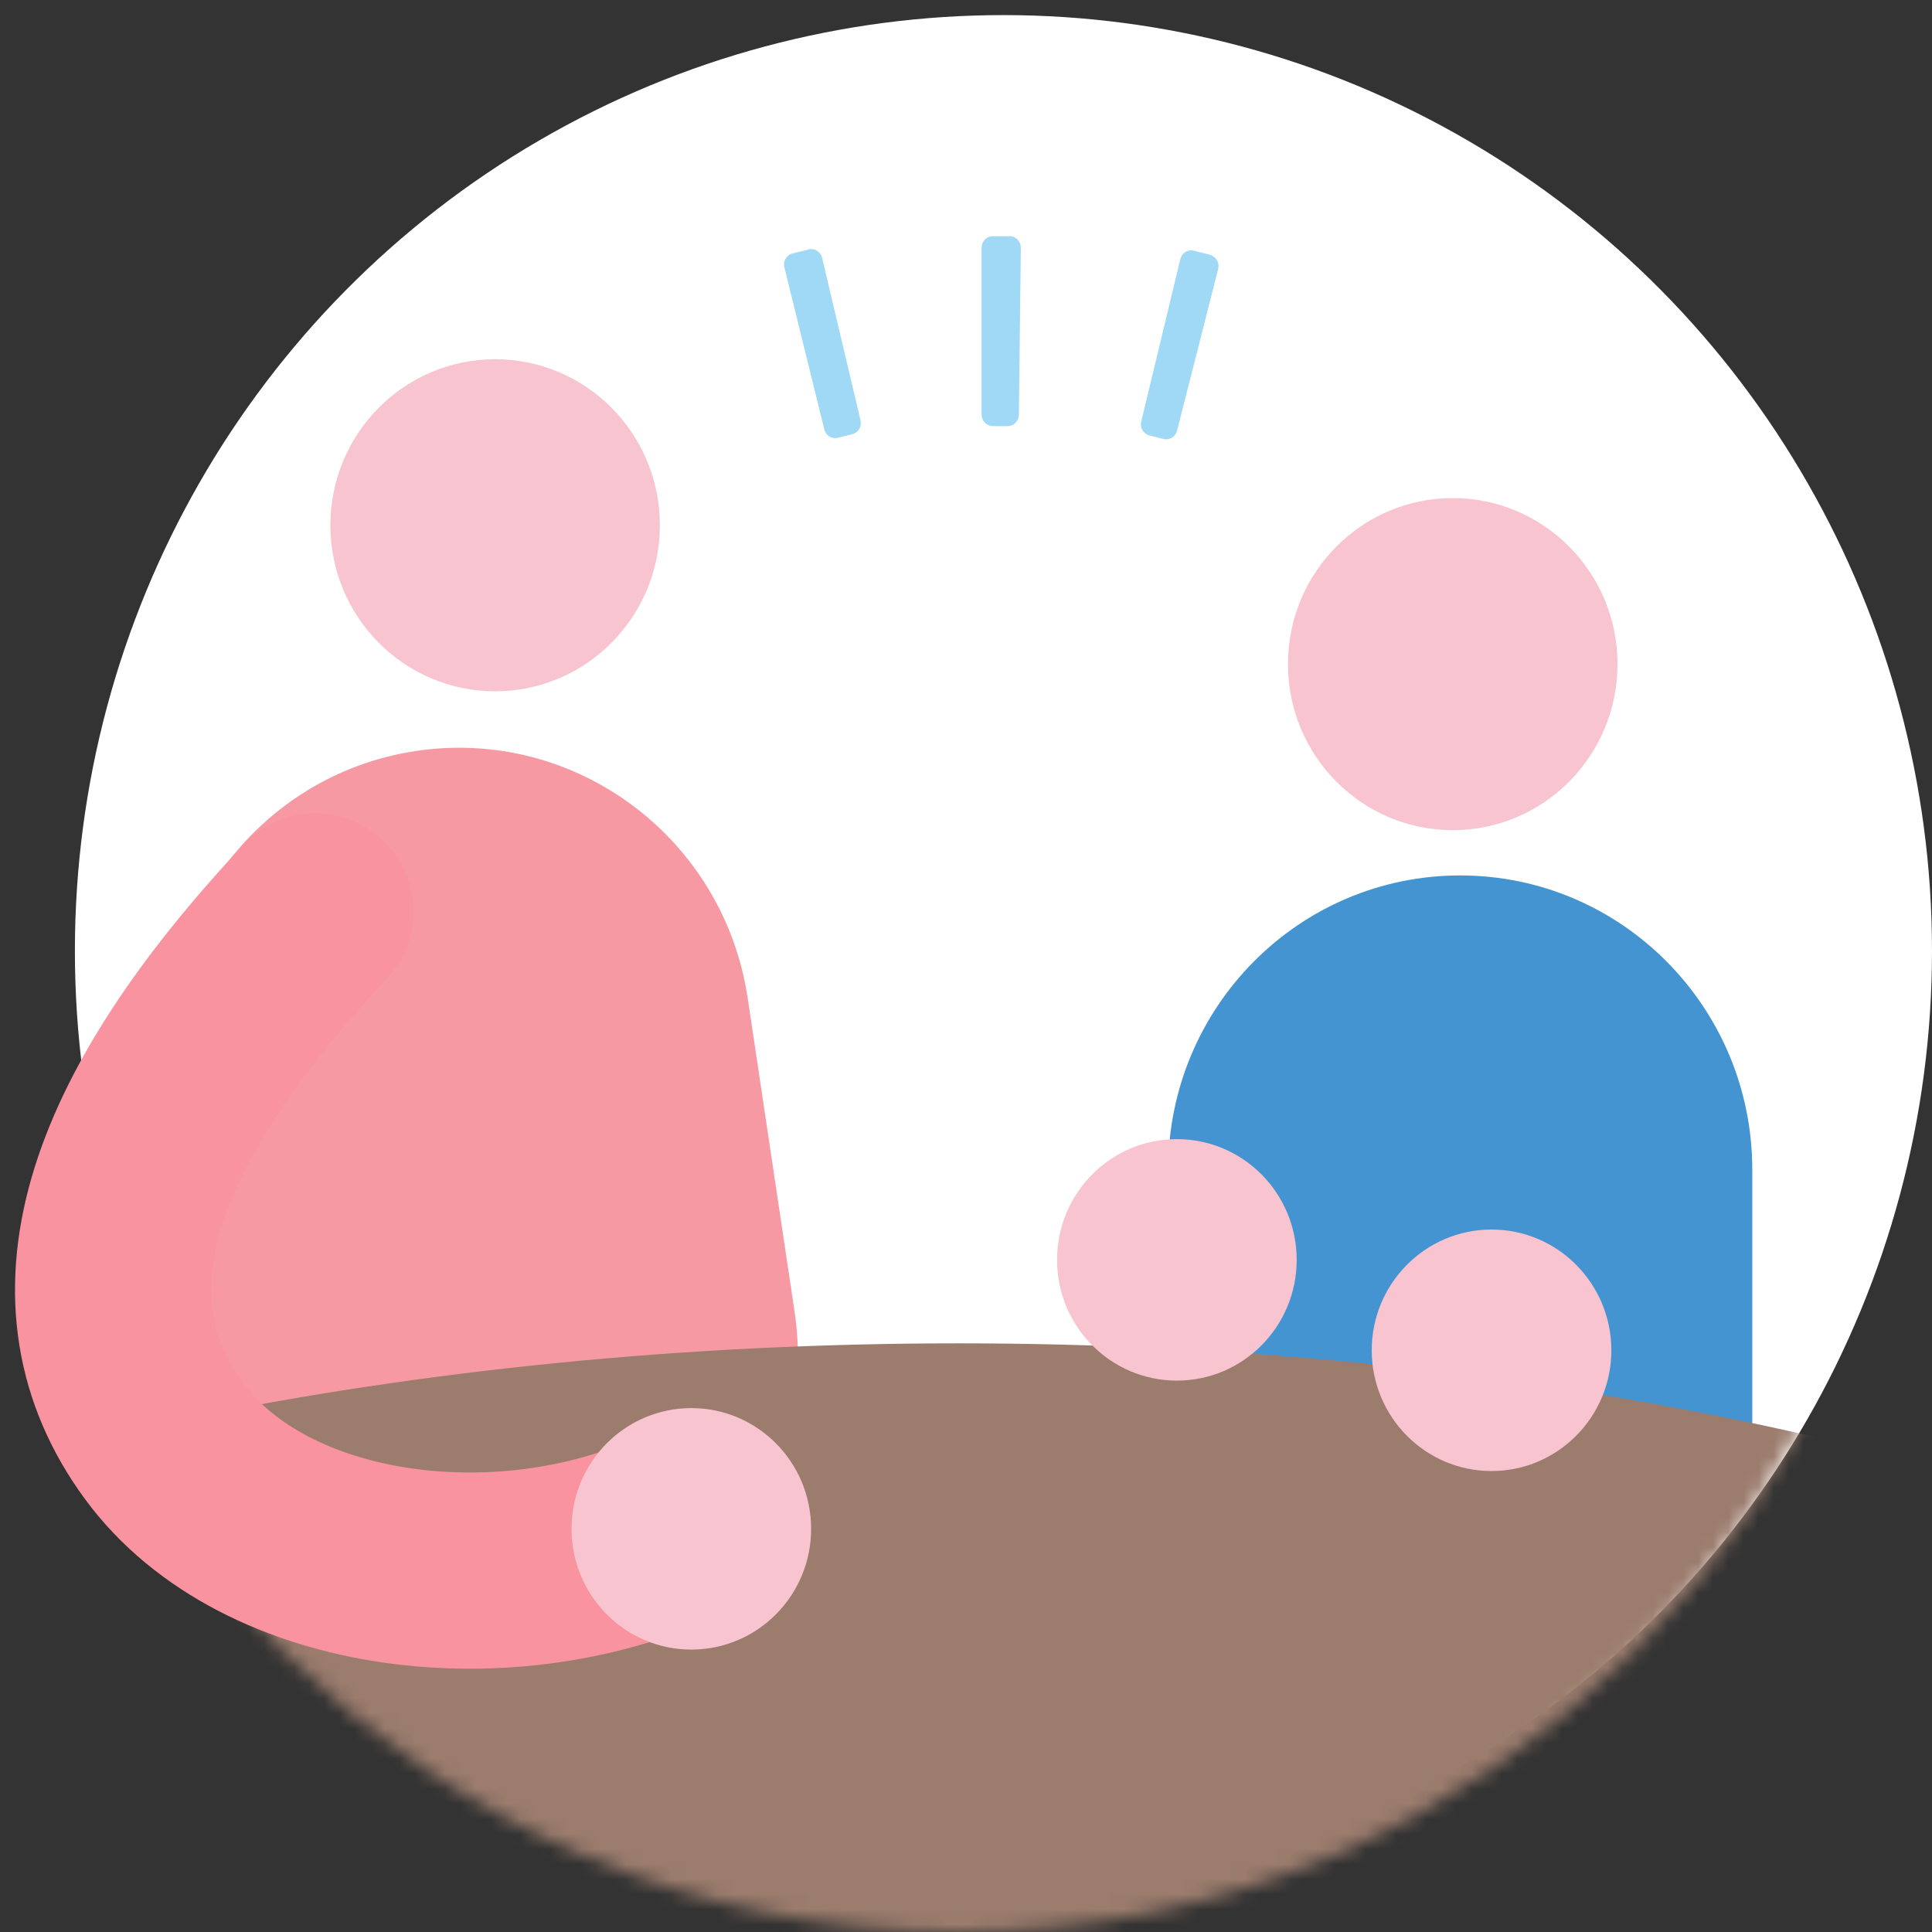 <svg width="128" height="128" viewBox="0 0 128 128" fill="none" xmlns="http://www.w3.org/2000/svg">
<rect x="0" y="0" width="128" height="128" fill="#333333" stroke="none"/>
<ellipse cx="66.481" cy="63" rx="61.519" ry="62" fill="white"/>
<g clip-path="url(#clip0_80_1929)">
<path d="M49.538 66.136C47.945 55.487 38.088 48.155 27.521 49.76C16.955 51.364 9.679 61.298 11.272 71.948L14.377 92.713C15.969 103.363 25.826 110.695 36.393 109.09C46.96 107.485 54.235 97.551 52.643 86.902L49.538 66.136Z" fill="#F699A3"/>
<path d="M32.804 45.8C38.832 45.8 43.718 40.875 43.718 34.8C43.718 28.725 38.832 23.8 32.804 23.8C26.776 23.8 21.889 28.725 21.889 34.8C21.889 40.875 26.776 45.8 32.804 45.8Z" fill="#F7C4CF"/>
<path d="M96.248 55C102.276 55 107.163 50.075 107.163 44C107.163 37.925 102.276 33 96.248 33C90.22 33 85.333 37.925 85.333 44C85.333 50.075 90.22 55 96.248 55Z" fill="#F7C4CF"/>
<mask id="mask0_80_1929" style="mask-type:luminance" maskUnits="userSpaceOnUse" x="0" y="0" width="128" height="128">
<path d="M63.504 128C98.576 128 127.008 99.346 127.008 64C127.008 28.654 98.576 0 63.504 0C28.432 0 0 28.654 0 64C0 99.346 28.432 128 63.504 128Z" fill="white"/>
</mask>
<g mask="url(#mask0_80_1929)">
<path d="M116.093 77.5C116.093 66.73 107.43 58 96.744 58C86.058 58 77.395 66.73 77.395 77.5V98.5C77.395 109.27 86.058 118 96.744 118C107.43 118 116.093 109.27 116.093 98.5V77.5Z" fill="#4394D0"/>
<path d="M63.504 217C136.388 217 195.473 188.346 195.473 153C195.473 117.654 136.388 89 63.504 89C-9.381 89 -68.465 117.654 -68.465 153C-68.465 188.346 -9.381 217 63.504 217Z" fill="#9B7C6D"/>
</g>
<path d="M20.897 60.38C7.491 74.69 4.138 86.29 10.855 95.45C17.563 104.61 33.875 106.54 45.544 100.85" stroke="#F9939F" stroke-width="13" stroke-linecap="round" stroke-linejoin="round"/>
<path d="M45.802 109.29C50.186 109.29 53.74 105.708 53.74 101.29C53.74 96.872 50.186 93.29 45.802 93.29C41.418 93.29 37.864 96.872 37.864 101.29C37.864 105.708 41.418 109.29 45.802 109.29Z" fill="#F7C4CF"/>
<path d="M98.818 97.46C103.202 97.46 106.756 93.878 106.756 89.46C106.756 85.042 103.202 81.46 98.818 81.46C94.434 81.46 90.88 85.042 90.88 89.46C90.88 93.878 94.434 97.46 98.818 97.46Z" fill="#F7C4CF"/>
<path d="M77.971 91.47C82.355 91.47 85.909 87.888 85.909 83.47C85.909 79.052 82.355 75.47 77.971 75.47C73.587 75.47 70.033 79.052 70.033 83.47C70.033 87.888 73.587 91.47 77.971 91.47Z" fill="#F7C4CF"/>
<path d="M53.572 16.53L52.51 16.79C52.113 16.89 51.865 17.3 51.964 17.7L54.613 28.45C54.703 28.82 55.05 29.06 55.417 29.02C55.447 29.02 55.477 29.02 55.516 29L56.459 28.77C56.856 28.67 57.104 28.27 57.015 27.86L54.465 17.08C54.365 16.67 53.958 16.43 53.562 16.52L53.572 16.53Z" fill="#9FD9F6"/>
<path d="M66.878 15.65H65.776C65.578 15.65 65.389 15.72 65.25 15.87C65.111 16.01 65.032 16.2 65.032 16.4V27.48C65.042 27.9 65.379 28.23 65.796 28.23H66.143H66.749C66.749 28.23 66.808 28.23 66.838 28.23C67.007 28.21 67.155 28.14 67.275 28.02C67.413 27.88 67.503 27.69 67.503 27.49L67.632 16.41C67.632 16.21 67.552 16.02 67.413 15.87C67.275 15.73 67.086 15.65 66.888 15.64L66.878 15.65Z" fill="#9FD9F6"/>
<path d="M80.164 16.88L79.102 16.61C78.913 16.56 78.705 16.59 78.536 16.7C78.368 16.8 78.249 16.97 78.199 17.17L75.609 27.94C75.51 28.34 75.758 28.75 76.155 28.85L77.068 29.08C77.157 29.1 77.246 29.11 77.336 29.1C77.633 29.07 77.901 28.85 77.981 28.54L80.709 17.81C80.809 17.41 80.57 17 80.174 16.89L80.164 16.88Z" fill="#9FD9F6"/>
</g>
<defs>
<clipPath id="clip0_80_1929">
<rect width="127.008" height="128" fill="white"/>
</clipPath>
</defs>
</svg>
